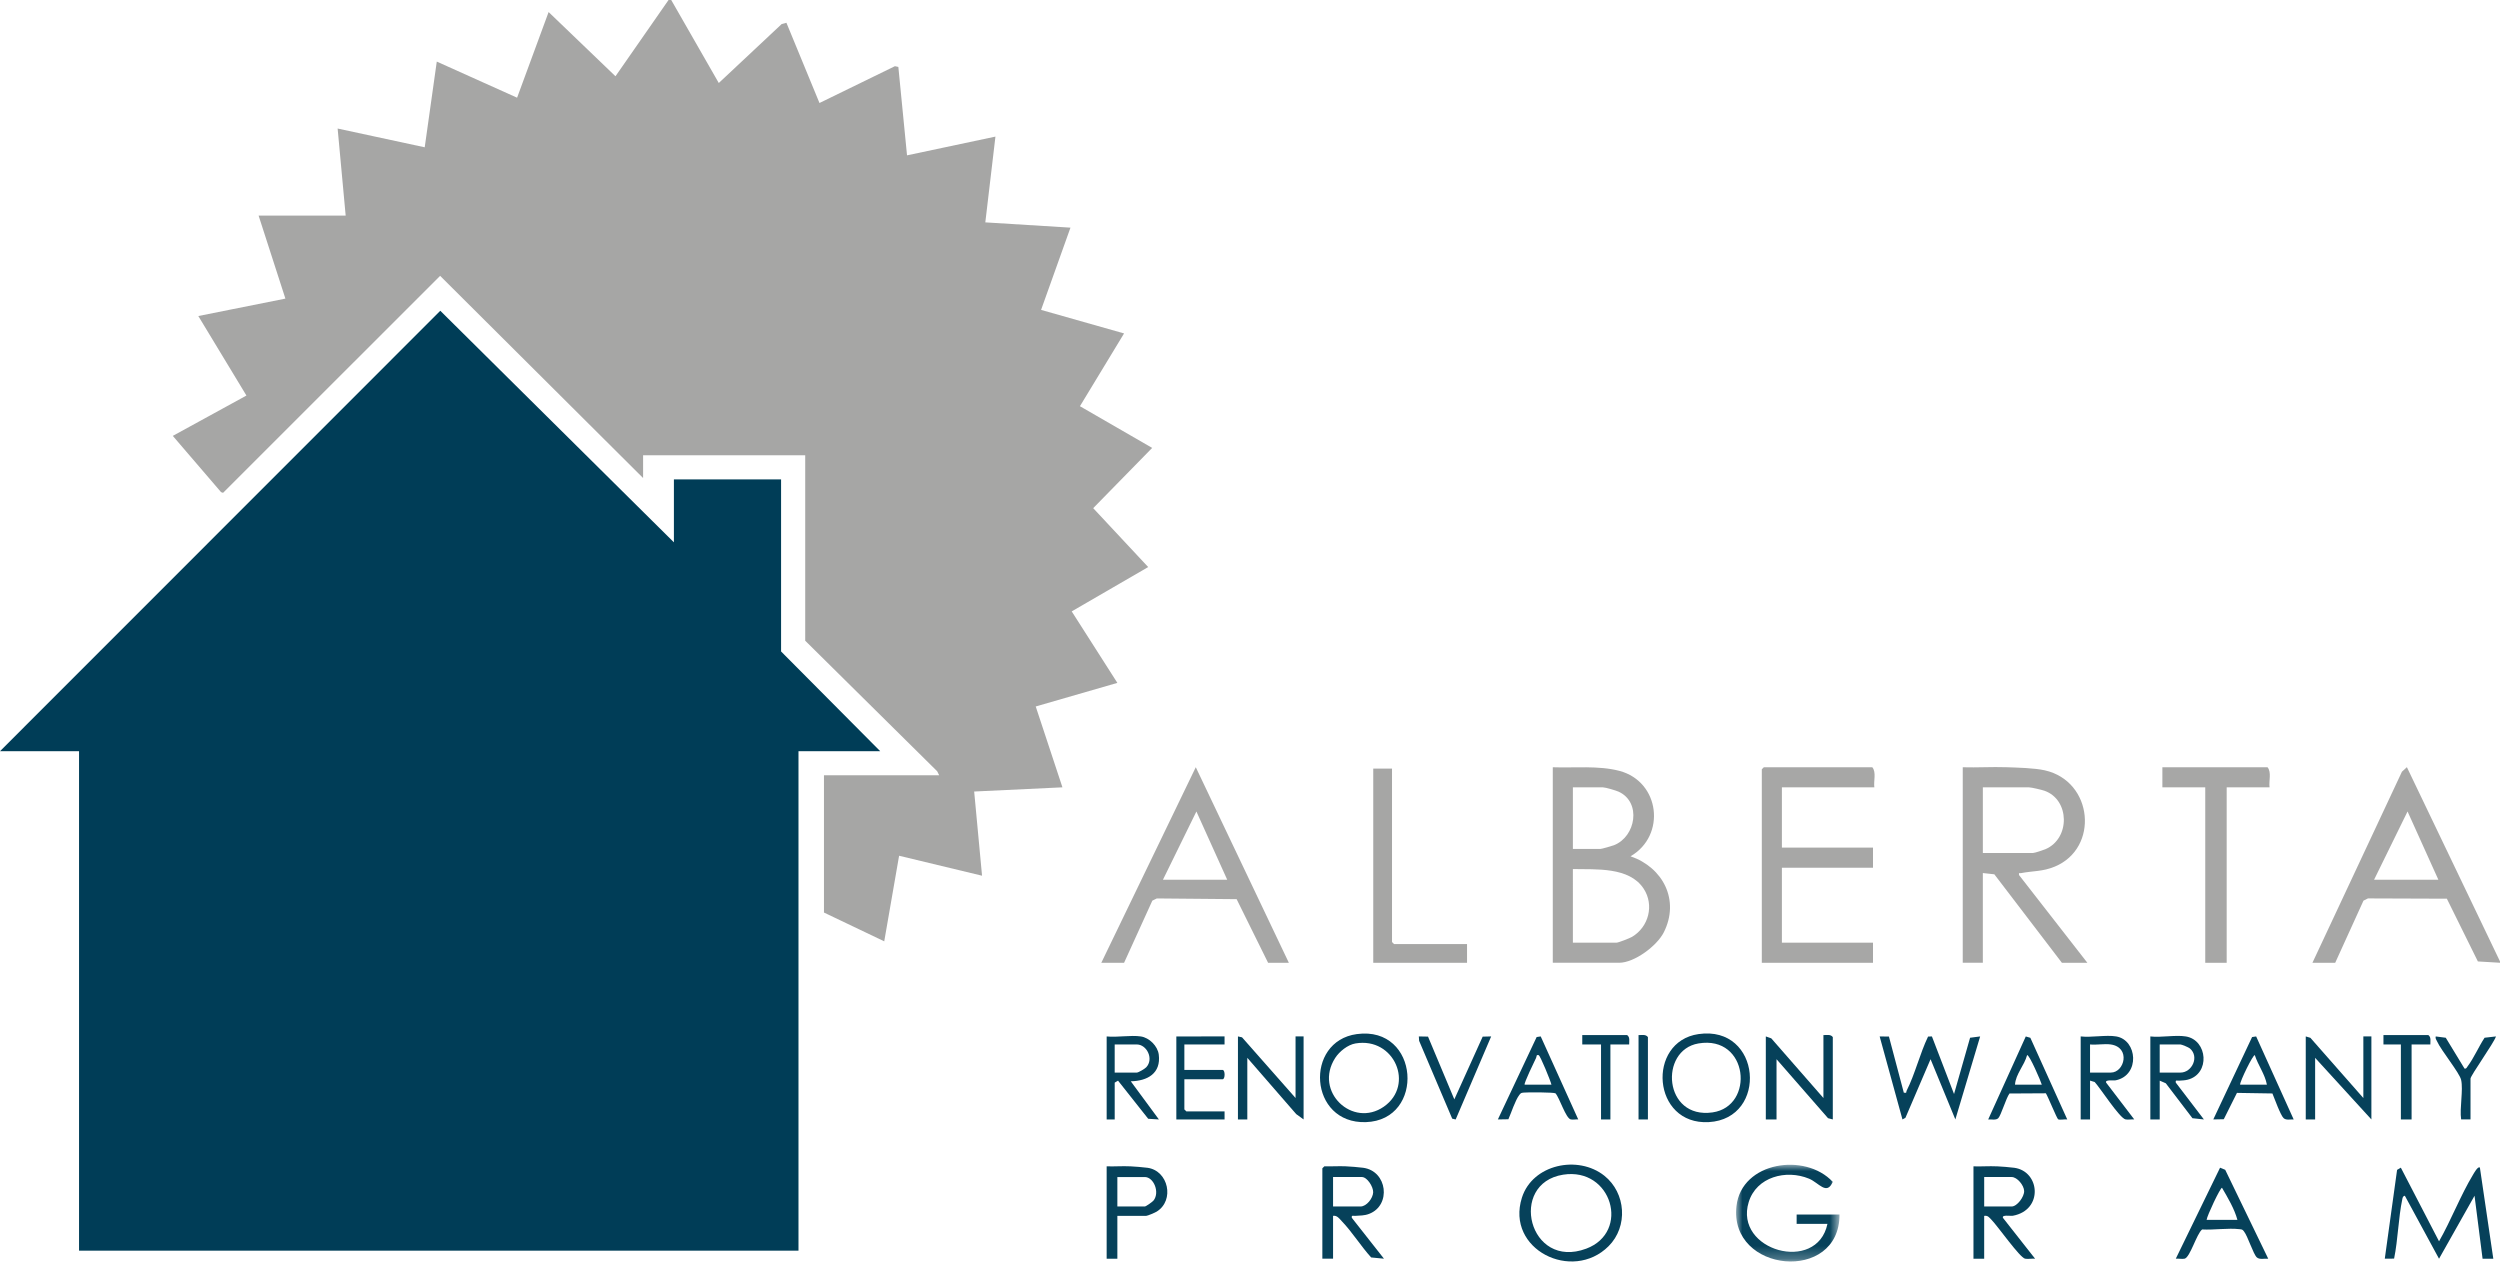 <svg height="102" viewBox="0 0 200 102" width="200" xmlns="http://www.w3.org/2000/svg" xmlns:xlink="http://www.w3.org/1999/xlink"><mask id="a" fill="#fff"><path d="m0 0h8.273v7.738h-8.273z" fill="#fff" fill-rule="evenodd"/></mask><g fill="none" fill-rule="evenodd"><path d="m53.483 0-4.245 6.101-5.349-5.137-2.522 6.852-6.425-2.889-.965 6.857-6.967-1.501.643 6.964h-6.966l2.144 6.641-6.967 1.394 3.85 6.362-5.891 3.227 3.861 4.5.16.056 17.365-17.359 16.238 16.174v-1.821h12.969v14.837l10.558 10.444.16.322h-9.218v10.98l4.822 2.303 1.189-6.847 6.636 1.597-.63-6.735 7.061-.335-2.137-6.468 6.531-1.888-3.652-5.719 6.118-3.547-4.399-4.712 4.718-4.82-5.779-3.336 3.53-5.822-6.639-1.883 2.351-6.58-6.812-.422.81-6.862-7.073 1.5-.694-7.074-.275-.058-6.035 2.945-2.644-6.418-.379.101-5.032 4.717-3.805-6.64z" fill="#a6a6a5"/><path d="m192.155 61.736-7.16 15.286h1.822l2.262-4.971.358-.178 6.312.023 2.481 5.019 1.77.106v-.108l-7.448-15.539zm.449 3.181 2.466 5.463h-5.145z" fill="#a7a7a6"/><path d="m0 60.097h6.323v39.958h57.556v-39.958h6.538l-7.931-7.98v-13.766h-8.574v5.035l-18.689-18.525z" fill="#003d57"/><g transform="translate(88.103 61.366)"><path d="m37.728 14.049h3.483c.153 0 1.063-.357 1.248-.466 1.333-.791 1.79-2.542.931-3.854-1.155-1.764-3.822-1.528-5.663-1.571zm0-7.499h2.197c.104 0 .938-.239 1.093-.3 1.753-.695 2.204-3.432.378-4.277-.22-.102-1.06-.35-1.257-.35h-2.412zm-1.608 9.105v-15.64c1.711.062 3.67-.151 5.336.291 3.243.862 3.745 5.175.883 6.832 2.608.893 3.957 3.521 2.659 6.088-.546 1.08-2.348 2.429-3.571 2.429z" fill="#a7a7a6"/><path d="m70.525 6.872h4.019c.127 0 .815-.229.985-.301 2.004-.857 1.956-3.966-.076-4.677-.22-.077-1.044-.271-1.23-.271h-3.698zm-1.608-6.856c1.159.034 2.329-.044 3.488-.004.884.031 2.245.062 3.074.248 3.883.874 4.358 6.226.799 7.703-.98.407-1.722.333-2.697.52-.134.026-.194-.08-.162.155l5.466 7.018h-2.037l-5.405-7.078-.919-.1v7.177h-1.608z" fill="#a7a7a6"/><path d="m61.844 1.623h-7.395v4.821h7.288v1.607h-7.288v5.999h7.288v1.607h-8.896v-15.48l.161-.16h8.681c.334.403.09 1.099.161 1.607" fill="#a7a7a6"/><path d="m10.075 9.015-2.466-5.463-2.678 5.463zm4.93 6.642h-1.661l-2.517-5.09-6.385-.058-.358.177-2.261 4.971h-1.822l7.558-15.646z" fill="#a7a7a6"/><path d="m93.462 1.623h-3.43v14.033h-1.715v-14.033h-3.43v-1.607h8.414c.334.403.09 1.099.161 1.607" fill="#a7a7a6"/><path d="m23.258.123v13.873l.161.161h5.841v1.5h-7.503v-15.533z" fill="#a6a6a5"/><g fill="#06415a"><path d="m103.964 32.047 3.056 5.893c.961-1.678 1.723-3.683 2.715-5.322.048-.08.408-.741.554-.571l1.072 7.283-.858.001-.643-5.036-2.841 5.038-2.733-5.038c-.155.02-.178.147-.205.275-.316 1.514-.343 3.223-.656 4.753l-.745.006.984-7.105z"/><path d="m7.309 4.729h-2.465v-.75h3.43c.026 5.518-8.868 4.681-8.242-.685.413-3.541 5.494-4.298 7.701-1.928-.481 1.116-1.115.069-1.897-.254-1.83-.756-4.205-.149-4.827 1.874-1.196 3.89 5.467 5.745 6.299 1.743" mask="url(#a)" transform="translate(50.784 31.816)"/><path d="m36.95 32.608c-4.42.696-2.756 7.643 1.848 5.918 3.55-1.33 2.049-6.532-1.848-5.918m3.634 5.721c-2.905 2.899-8.244.259-6.935-3.878.845-2.673 4.487-3.439 6.595-1.759 1.731 1.379 1.916 4.064.34 5.637"/><path d="m70.632 35.153h2.197c.441 0 1.011-.78 1-1.235-.01-.452-.553-1.122-1-1.122h-2.197zm1.018-3.214c.365.019 1.013.067 1.384.117 2.065.276 2.349 3.38-.107 3.838-.191.036-.901-.105-.794.168l2.571 3.269c-.255-.024-.555.044-.801-.002-.42-.08-2.187-2.605-2.681-3.105-.176-.179-.294-.373-.591-.32v3.428h-.857v-7.391c.622.023 1.254-.032 1.876 0z"/><path d="m18.542 35.153h2.197c.482 0 .994-.657 1.012-1.134.017-.435-.477-1.223-.905-1.223h-2.304zm1.018-3.214c.351.015 1.021.068 1.384.116 1.95.258 2.265 2.998.491 3.685-.407.157-.715.13-1.125.163-.158.013-.311-.087-.267.158l2.571 3.268-1.025-.099c-.811-.893-1.523-2.043-2.349-2.901-.192-.2-.375-.481-.698-.428v3.428h-.857v-7.231l.161-.16c.57.018 1.145-.025 1.715 0z"/><path d="m63.012 21.559 1.19 4.489c.279.049.166-.039.223-.152.668-1.316 1.067-2.986 1.717-4.336l.308-.012 1.77 4.608 1.283-4.503.806-.104-1.984 6.64-1.983-4.819-2.008 4.684-.24.136-1.824-6.641z"/><path d="m20.336 22.109c-.625.105-1.292.647-1.624 1.162-1.732 2.693 1.403 5.634 3.896 3.894 2.473-1.727.846-5.583-2.272-5.056m.109-.748c5.034-.683 5.5 6.89.718 7.044-4.563.147-4.939-6.472-.718-7.044"/><path d="m47.775 22.109c-3.164.536-2.796 6.08 1.126 5.517 3.401-.488 2.887-6.197-1.126-5.517m.002-.748c5.04-.731 5.604 6.773.827 7.042-4.55.256-4.998-6.436-.827-7.042"/><path d="m58.521 28.19-.382-.101-4.12-4.72v4.821h-.857v-6.642l.436.153 4.173 4.774v-5.035c.261.008.576-.081.75.161z"/><path d="m90.89 36.224c-.238-.885-.768-1.768-1.233-2.569-.143 0-1.194 2.231-1.232 2.569zm2.465 3.106c-.291-.027-.685.097-.912-.105-.279-.248-.717-1.678-1.028-2.079-.13-.167-.16-.155-.358-.178-.912-.106-2.051.076-2.99.023-.438.337-.968 2.258-1.41 2.34-.212.039-.475-.022-.697-.001l3.542-7.28.412.168z"/><path d="m1.286 35.153h2.197c.086 0 .609-.366.699-.48.516-.655.01-1.876-.699-1.876h-2.197zm1.018-3.214c.365.019 1.013.067 1.384.117 1.683.224 2.2 2.609.742 3.508-.135.083-.731.339-.84.339h-2.304v3.428h-.857v-7.391c.622.023 1.254-.032 1.876 0z"/><path d="m84.673 24.441h1.661c.919 0 1.533-1.264.754-1.932-.105-.09-.655-.318-.754-.318h-1.661zm2.09-2.892c1.756.291 1.969 3.003.141 3.462-.262.066-.43.052-.676.076-.157.016-.313-.092-.268.157l2.25 2.947-.918-.099-2.132-2.796-.486-.211v3.107h-.75v-6.642c.862.101 2.017-.136 2.84 0z"/><path d="m80.761 22.191c-.5-.074-1.142.054-1.661 0v2.25h1.661c1.102 0 1.609-2.013 0-2.25m.429-.643c1.706.283 1.923 3.101-.026 3.509-.205.043-.879-.076-.777.185l2.25 2.946c-.223-.017-.479.039-.694-.001-.473-.089-2.022-2.508-2.472-2.992l-.37-.112v3.107h-.75v-6.642c.862.101 2.018-.137 2.84 0"/><path d="m10.933 21.548.326.072 4.282 4.855v-4.928h.643v6.642l-.591-.427-3.911-4.501v4.928h-.75z"/><path d="m100.965 26.476v-4.928h.643v6.642l-4.501-4.928v4.928h-.75v-6.642l.37.111z"/><path d="m1.072 24.441h1.769c.128 0 .636-.297.755-.424.627-.669.043-1.826-.755-1.826h-1.769zm2.09-2.892c.682.101 1.351.768 1.437 1.455.188 1.496-.903 2.11-2.24 2.133l2.25 3.053-.856-.054-2.414-3.051-.266.16v2.946h-.643v-6.642c.846.089 1.918-.121 2.733 0z"/><path d="m33.869 25.405h2.143c-.067-.3-.895-2.324-1.019-2.357-.215-.057-.152.099-.208.215-.119.252-1.001 2.061-.916 2.142zm1.285-3.857 3.002 6.641c-.189-.015-.408.035-.59.001-.404-.075-.897-1.721-1.231-2.091-.137-.083-2.226-.093-2.526-.058-.198.023-.228.011-.358.178-.339.437-.646 1.426-.883 1.956l-.842.014 3.103-6.592z"/><path d="m93.248 25.405c-.153-.831-.705-1.552-.966-2.357-.122-.092-1.198 2.096-1.177 2.357zm-.859-3.856 3.002 6.641c-.264-.018-.589.087-.805-.105-.241-.214-.74-1.593-.897-1.974l-2.836-.046-1.053 2.107-.84.017 3.104-6.591z"/><path d="m75.241 25.405c-.054-.223-1.022-2.474-1.178-2.357-.213.817-.913 1.514-.966 2.357zm2.036 2.785c-.191-.034-.598.067-.733-.017-.097-.061-.814-1.824-.977-2.076l-2.91.017c-.277.369-.673 1.743-.897 1.972-.184.189-.559.084-.807.103l3.006-6.638.366.107z"/><path d="m9.861 21.548v.643h-3.215v2.036h3.055c.219 0 .219.75 0 .75h-3.055v2.41l.161.161h3.055v.643h-3.858v-6.642z"/><path d="m26.138 21.563 2.105 5.021 2.268-5.019.679-.017-2.84 6.644-.277-.066-2.647-6.227-.023-.351z"/><path d="m106.324 22.191h-1.5v5.999h-.857v-5.999l-1.394 0.0 0-.75h3.591c.242.173.153.489.161.75"/><path d="m108.789 25.03c-.126-.571-1.601-2.353-1.934-3.101-.057-.127-.144-.212-.101-.38l.804.105 1.5 2.466c.151.033.18-.088.249-.18.487-.642.899-1.598 1.356-2.287l.912-.105c-.16.517-2.037 3.134-2.037 3.373v3.267h-.75c-.134-.895.181-2.339 0-3.16"/><path d="m42.229 22.191h-1.5v5.999h-.75v-5.999h-1.501v-.75h3.591c.242.173.153.489.161.75"/><path d="m43.73 28.19h-.75v-6.749c.261.008.576-.081.75.161z"/></g></g></g></svg>